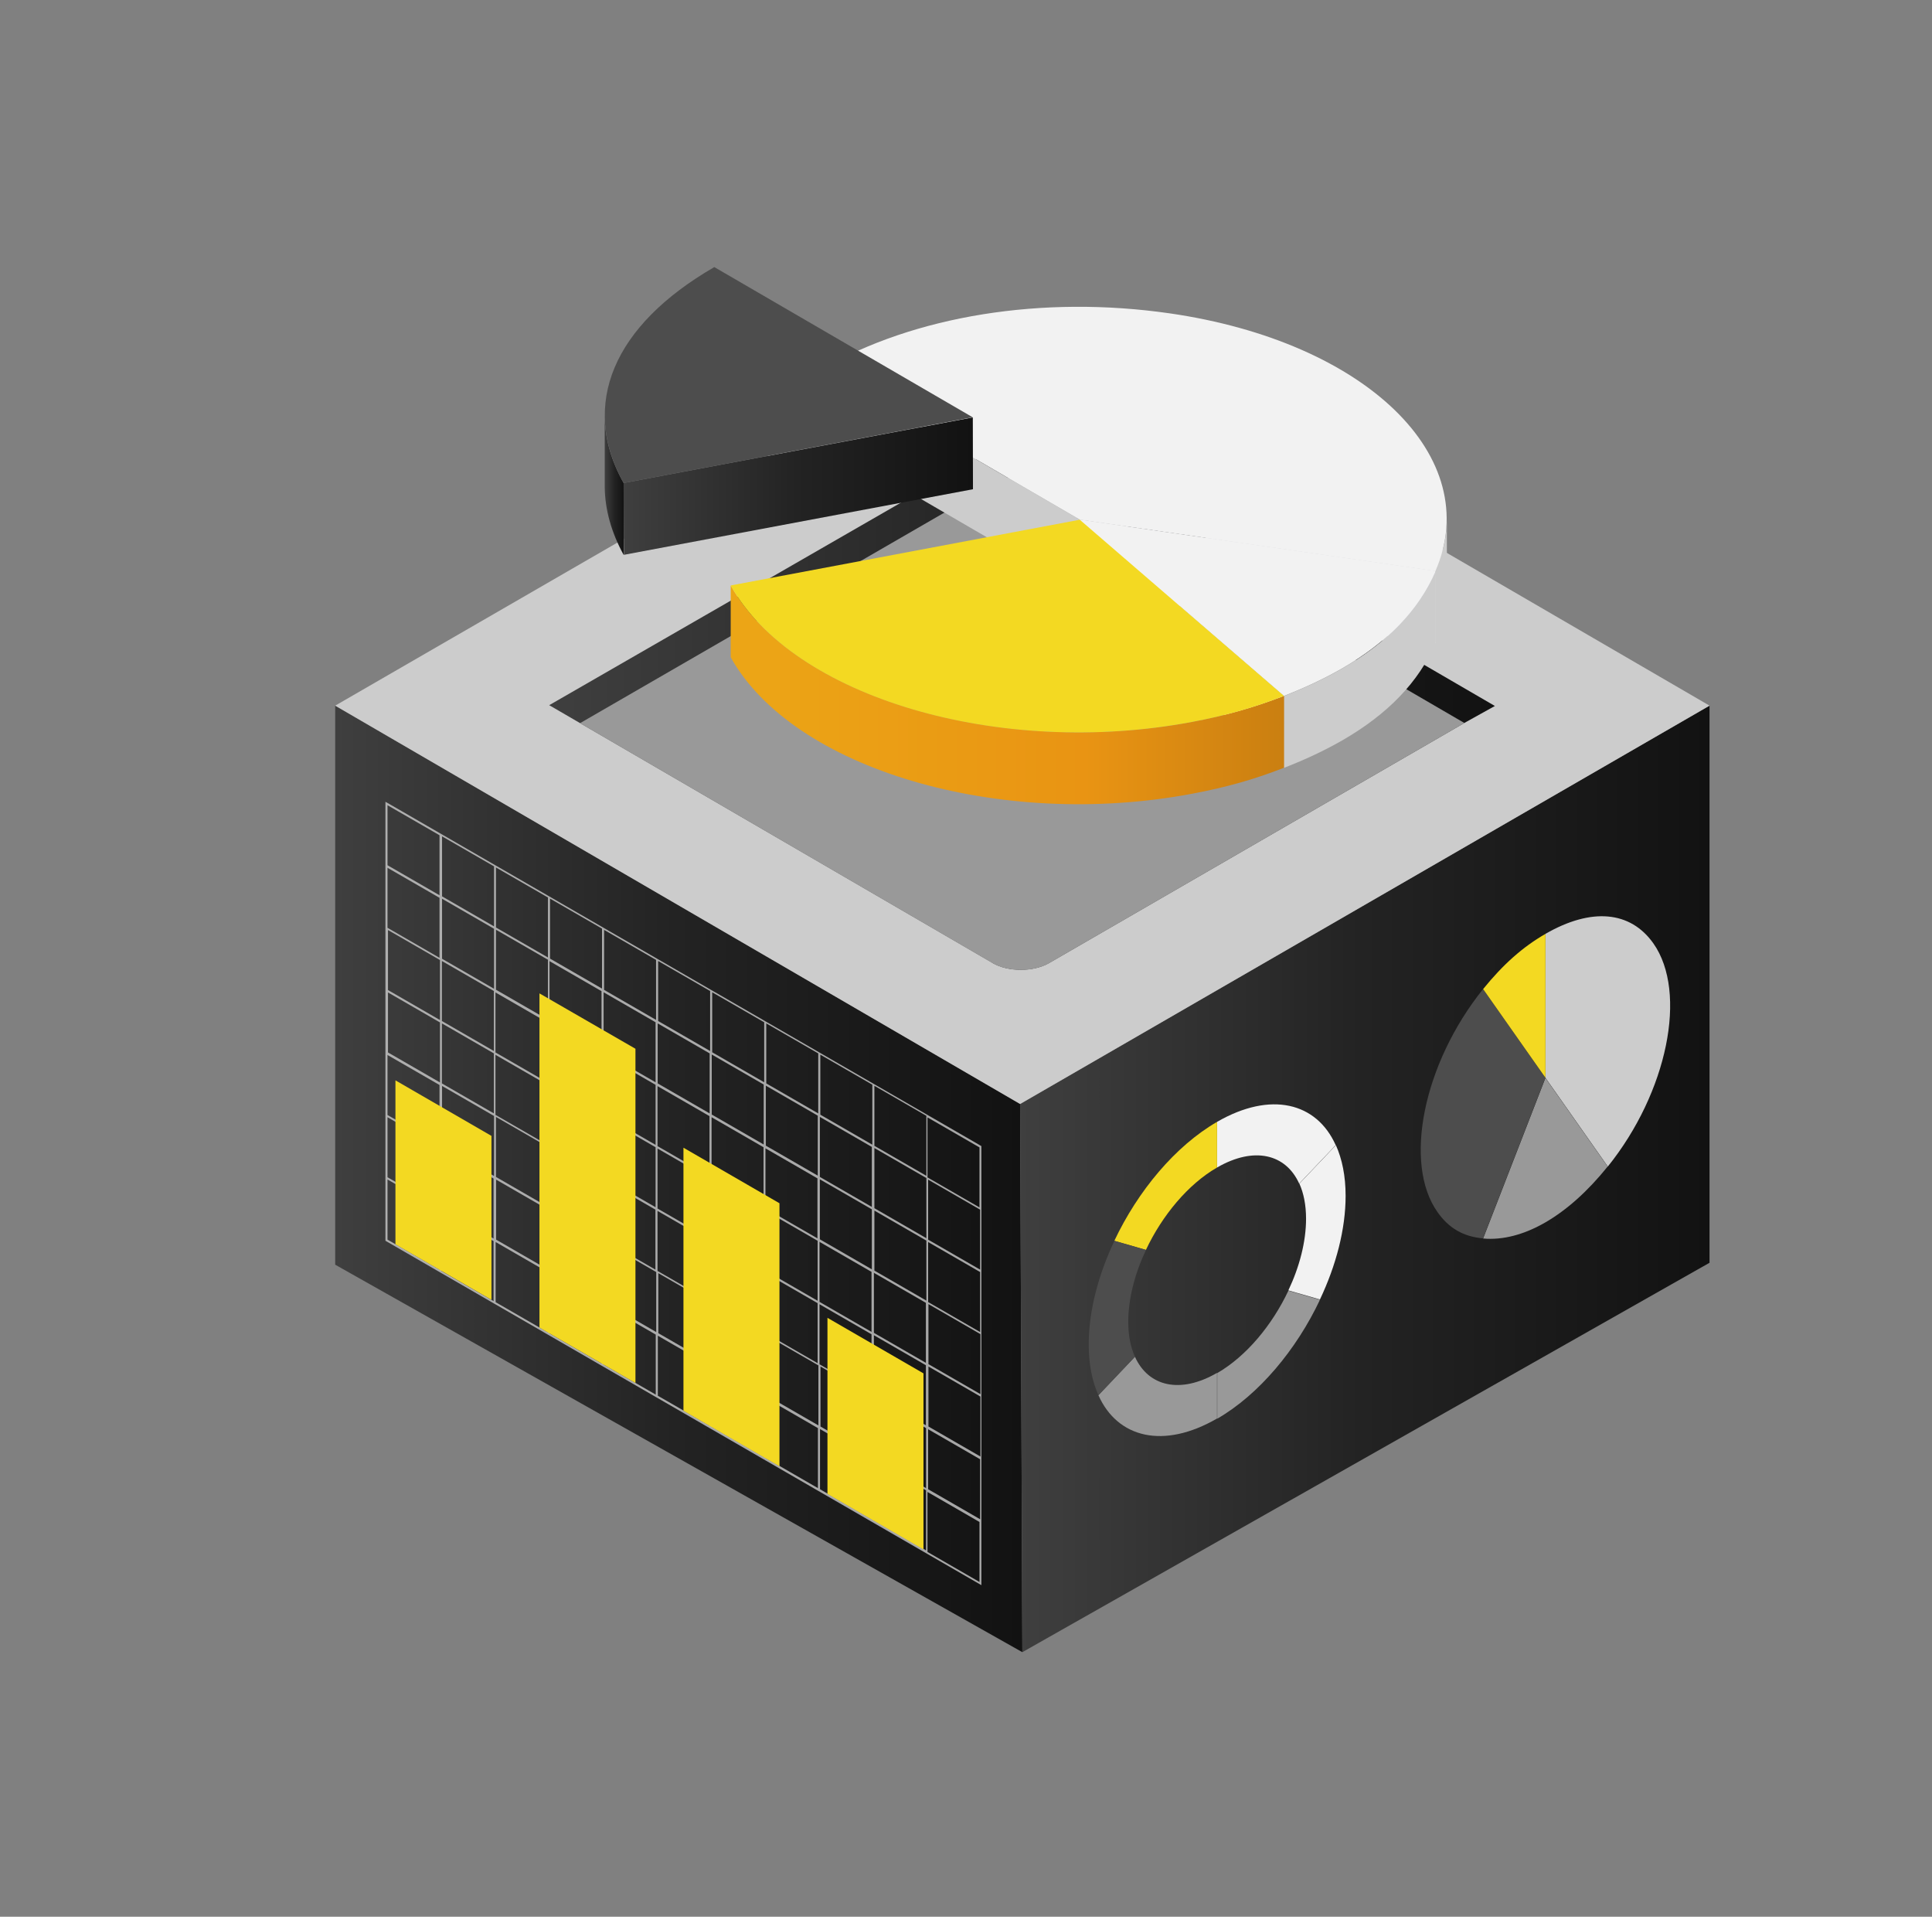 <svg width="123" height="122" viewBox="0 0 123 122" fill="none" xmlns="http://www.w3.org/2000/svg">
<rect x="0" y="0" width="123" height="122" fill="#808080" stroke="none"/>
<g clip-path="url(#clip0_2607_8280)">
<path d="M21.34 44.914V80.497L65.088 105.16L64.946 70.268L21.34 44.914Z" fill="url(#paint0_linear_2607_8280)"/>
<path d="M64.945 70.268L65.088 105.16L108.836 80.375V44.914L64.945 70.268Z" fill="url(#paint1_linear_2607_8280)"/>
<path d="M62.611 21.074L21.34 44.914L64.946 70.268L108.837 44.914L67.83 21.074C66.388 20.241 64.053 20.241 62.611 21.074Z" fill="#CCCCCC"/>
<path d="M63.2 61.299C64.185 61.868 65.789 61.868 66.784 61.299L93.232 46.012L95.171 44.935L66.956 28.53C65.972 27.951 64.357 27.951 63.373 28.53L34.965 44.884L63.21 61.299H63.2Z" fill="url(#paint2_linear_2607_8280)"/>
<path d="M36.926 46.03L63.201 61.308C64.186 61.877 65.79 61.877 66.785 61.308L93.233 46.02L66.968 30.743C65.983 30.164 64.369 30.164 63.384 30.743L36.926 46.03Z" fill="#999999"/>
<g opacity="0.8">
<path d="M24.539 51.029V78.974L62.48 100.894V72.95L62.45 72.93L24.641 51.09L24.549 51.039L24.539 51.029ZM24.671 71.111L27.981 73.021V76.84L24.671 74.931V71.111ZM62.358 76.85L59.048 74.941V71.121L62.358 73.031V76.85ZM24.671 51.253L27.981 53.162V56.982L24.671 55.072V51.253ZM45.17 71.04V74.86L41.86 72.95V69.131L45.17 71.04ZM41.86 76.922V73.102L45.17 75.012V78.831L41.86 76.922ZM48.611 76.993V80.812L45.302 78.902V75.083L48.611 76.993ZM38.428 74.931V71.111L41.738 73.021V76.84L38.428 74.931ZM38.428 70.959V67.14L41.738 69.049V72.869L38.428 70.959ZM48.611 73.021V76.84L45.302 74.931V71.111L48.611 73.021ZM52.053 78.974V82.793L48.743 80.883V77.064L52.053 78.974ZM52.053 82.945V86.765L48.743 84.855V81.036L52.053 82.945ZM48.611 84.784L45.302 82.874V79.055L48.611 80.965V84.784ZM45.17 82.803L41.86 80.893V77.074L45.17 78.984V82.803ZM41.728 80.812L38.418 78.902V75.083L41.728 76.993V80.812ZM34.976 72.94V69.12L38.286 71.03V74.85L34.976 72.94ZM34.976 68.968V65.149L38.286 67.058V70.878L34.976 68.968ZM52.043 75.002V78.821L48.733 76.912V73.092L52.043 75.002ZM55.485 80.954V84.774L52.175 82.864V79.045L55.485 80.954ZM55.485 84.926V88.745L52.175 86.836V83.016L55.485 84.926ZM34.986 76.912V73.092L38.296 75.002V78.821L34.986 76.912ZM31.544 70.959V67.14L34.854 69.049V72.869L31.544 70.959ZM31.544 66.987V63.168L34.854 65.078V68.897L31.544 66.987ZM34.986 64.996V61.177L38.296 63.087V66.906L34.986 64.996ZM38.428 63.158L41.738 65.067V68.887L38.428 66.977V63.158ZM41.87 65.138L45.18 67.048V70.868L41.87 68.958V65.138ZM45.312 67.119L48.622 69.029V72.848L45.312 70.939V67.109V67.119ZM48.754 69.1L52.063 71.01V74.829L48.754 72.919V69.1ZM52.195 71.091L55.505 73.001V76.82L52.195 74.91V71.081V71.091ZM55.505 76.972V80.792L52.195 78.882V75.063L55.505 76.972ZM58.947 82.925V86.744L55.637 84.835V81.015L58.947 82.925ZM58.947 86.897V90.716L55.637 88.806V84.987L58.947 86.897ZM31.575 74.91V71.091L34.885 73.001V76.82L31.575 74.91ZM28.133 68.958V65.138L31.443 67.048V70.868L28.133 68.958ZM28.133 64.986V61.167L31.443 63.077V66.896L28.133 64.986ZM31.575 63.005V59.176L34.885 61.086V64.905L31.575 62.995V63.005ZM31.575 59.034V55.214L34.885 57.124V60.943L31.575 59.034ZM35.017 57.195L38.327 59.105V62.924L35.017 61.014V57.195ZM38.459 59.186L41.768 61.096V64.915L38.459 63.005V59.186ZM41.9 61.167L45.21 63.077V66.896L41.9 64.986V61.167ZM45.342 63.158L48.652 65.067V68.887L45.342 66.977V63.158ZM48.784 65.138L52.094 67.048V70.868L48.784 68.958V65.138ZM52.226 67.129L55.536 69.039V72.859L52.226 70.949V67.129ZM55.668 69.11L58.977 71.02V74.839L55.668 72.93V69.11ZM58.977 74.992V78.811L55.668 76.901V73.072L58.977 74.981V74.992ZM58.977 78.963V82.783L55.668 80.873V77.054L58.977 78.963ZM62.419 84.916V88.735L59.109 86.826V83.006L62.419 84.916ZM62.419 92.707L59.109 90.797V86.978L62.419 88.888V92.707ZM55.546 88.888V92.707L52.236 90.797V86.978L55.546 88.888ZM52.104 90.726L48.794 88.817V84.997L52.104 86.907V90.726ZM48.662 88.745L45.352 86.836V83.016L48.662 84.926V88.745ZM45.22 86.765L41.911 84.855V81.036L45.22 82.945V86.765ZM41.779 84.784L38.469 82.874V79.055L41.779 80.965V84.784ZM38.337 82.803L35.027 80.893V77.074L38.337 78.984V82.803ZM34.895 80.812L31.585 78.902V75.083L34.895 76.993V80.812ZM28.143 72.94V69.12L31.453 71.03V74.85L28.143 72.94ZM24.701 66.987V63.168L28.011 65.078V68.897L24.701 66.987ZM24.701 63.016V59.196L28.011 61.106V64.925L24.701 63.016ZM28.143 61.025V57.205L31.453 59.115V62.934L28.143 61.025ZM28.143 57.053V53.233L31.453 55.143V58.963L28.143 57.053ZM62.399 80.812L59.089 78.902V75.083L62.399 76.993V80.812ZM62.399 84.784L59.089 82.874V79.055L62.399 80.965V84.784ZM62.399 96.699L59.089 94.789V90.97L62.399 92.88V96.699ZM58.957 94.718L55.647 92.808V88.989L58.957 90.899V94.718ZM58.957 94.86V98.68L55.647 96.77V92.951L58.957 94.86ZM55.515 96.699L52.206 94.789V90.96L55.515 92.87V96.699ZM52.074 94.718L48.764 92.808V88.989L52.074 90.899V94.728V94.718ZM48.632 92.727L45.322 90.818V86.998L48.632 88.908V92.727ZM45.19 90.746L41.88 88.837V85.017L45.19 86.927V90.746ZM41.748 88.766L38.438 86.856V83.037L41.748 84.946V88.776V88.766ZM38.306 86.785L34.996 84.875V81.056L38.306 82.966V86.785ZM34.864 84.794L31.555 82.884V79.055L34.864 80.965V84.784V84.794ZM31.423 82.813L28.113 80.903V77.084L31.423 78.994V82.823V82.813ZM28.113 76.932V73.102L31.423 75.012V78.831L28.113 76.922V76.932ZM24.671 67.15L27.981 69.059V72.879L24.671 70.969V67.15ZM24.671 55.235L27.981 57.144V60.964L24.671 59.054V55.235ZM62.358 100.691L59.048 98.781V94.962L62.358 96.872V100.691ZM24.671 78.902V75.073L27.981 76.983V80.812L24.671 78.902Z" fill="#CCCCCC"/>
</g>
<path d="M52.68 95.083L58.792 98.618V87.414L52.68 83.879V95.083Z" fill="#F3D922"/>
<path d="M43.512 89.791L49.624 93.326V76.586L43.512 73.051V89.791Z" fill="#F3D922"/>
<path d="M25.176 79.196L31.288 82.731V72.299L25.176 68.764V79.196Z" fill="#F3D922"/>
<path d="M34.344 84.499L40.456 88.024V66.753L34.344 63.228V84.499Z" fill="#F3D922"/>
<path d="M98.391 68.603L102.36 74.251C106.158 69.527 107.457 63.168 105.264 60.05C103.802 57.978 101.315 57.754 98.391 59.44V68.603Z" fill="#CCCCCC"/>
<path d="M98.392 68.602L94.422 78.831C96.95 79.054 99.823 77.398 102.351 74.249L98.382 68.602H98.392Z" fill="#999999"/>
<path d="M98.388 68.603L94.419 62.955C90.622 67.678 89.322 74.037 91.515 77.146C92.246 78.182 93.16 78.71 94.419 78.822L98.388 68.593V68.603Z" fill="#4D4D4D"/>
<path d="M98.392 68.602V59.44C96.93 60.283 95.691 61.39 94.422 62.954L98.392 68.602Z" fill="#F3D922"/>
<path d="M82.024 82.152L84.034 82.731C82.542 85.89 80.166 88.755 77.496 90.299V87.394C79.344 86.327 80.989 84.346 82.024 82.152Z" fill="#999999"/>
<path d="M72.255 86.357C73.108 88.247 75.128 88.745 77.483 87.383V90.288C74.072 92.259 71.148 91.528 69.93 88.805L72.255 86.357Z" fill="#999999"/>
<path d="M77.484 74.311V71.406C80.896 69.436 83.82 70.167 85.038 72.889L82.713 75.337C81.86 73.448 79.84 72.95 77.484 74.311Z" fill="#F2F2F2"/>
<path d="M83.15 77.582C83.15 76.698 82.998 75.946 82.724 75.337L85.049 72.889C85.445 73.772 85.668 74.849 85.668 76.119C85.668 78.242 85.059 80.548 84.034 82.711L82.023 82.132C82.734 80.629 83.15 79.034 83.15 77.561V77.582Z" fill="#F2F2F2"/>
<path d="M72.956 79.553L70.945 78.974C72.438 75.815 74.814 72.95 77.484 71.406V74.311C75.636 75.378 73.991 77.359 72.956 79.553Z" fill="#F3D922"/>
<path d="M71.83 84.122C71.83 85.006 71.983 85.758 72.257 86.357L69.932 88.805C69.536 87.921 69.312 86.845 69.312 85.575C69.312 83.452 69.922 81.146 70.947 78.982L72.957 79.561C72.247 81.065 71.83 82.66 71.83 84.132V84.122Z" fill="#4D4D4D"/>
<path d="M52.297 23.51L52.307 28.081L68.765 37.65L68.745 33.078L52.297 23.51Z" fill="#CCCCCC"/>
<path d="M68.742 33.08L68.763 37.651L91.393 40.922L91.383 36.351L68.742 33.08Z" fill="#F4F4FB"/>
<path d="M91.383 36.35V40.921C91.88 39.804 92.114 38.676 92.114 37.569V32.998C92.114 34.105 91.87 35.223 91.383 36.35Z" fill="#CCCCCC"/>
<path d="M52.297 23.511L68.755 33.079L91.385 36.35C94.543 29.097 86.969 21.753 74.471 19.945C66.379 18.777 58.216 20.087 52.297 23.511Z" fill="#F2F2F2"/>
<path d="M68.742 33.08L81.738 44.294C83.119 43.756 84.357 43.167 85.454 42.537C88.358 40.861 90.307 38.829 91.383 36.351L68.752 33.08H68.742Z" fill="#F2F2F2"/>
<path d="M68.742 33.08L68.763 37.651L81.748 48.865L81.738 44.304L68.742 33.08Z" fill="#F4F4FB"/>
<path d="M81.742 44.303V48.874C83.133 48.336 84.372 47.746 85.468 47.117C88.372 45.441 90.321 43.409 91.397 40.93V36.359C90.311 38.838 88.362 40.87 85.458 42.545C84.362 43.175 83.123 43.764 81.742 44.303Z" fill="#CCCCCC"/>
<path d="M46.52 37.264V41.835C50.479 48.945 63.627 52.836 75.902 50.52C78.064 50.113 79.872 49.605 81.75 48.864V44.293C79.851 45.024 78.044 45.542 75.892 45.949C63.617 48.255 50.469 44.364 46.52 37.264Z" fill="url(#paint3_linear_2607_8280)"/>
<path d="M46.52 37.265C50.469 44.376 63.617 48.266 75.892 45.95C78.054 45.544 79.851 45.036 81.74 44.294L68.744 33.08L46.52 37.265Z" fill="#F3D922"/>
<path d="M38.5 26.457V31.028C38.52 32.44 38.916 33.882 39.708 35.325V30.754C38.896 29.311 38.5 27.869 38.5 26.457Z" fill="url(#paint4_linear_2607_8280)"/>
<path d="M39.699 30.743L39.719 35.314L61.944 31.139L61.934 26.568L39.699 30.743Z" fill="url(#paint5_linear_2607_8280)"/>
<path d="M45.476 17C39.029 20.728 36.927 25.736 39.699 30.744L61.923 26.558L45.476 17Z" fill="#4D4D4D"/>
</g>
<defs>
<linearGradient id="paint0_linear_2607_8280" x1="21.34" y1="75.041" x2="65.088" y2="75.041" gradientUnits="userSpaceOnUse">
<stop stop-color="#3F3F3F"/>
<stop offset="0.495" stop-color="#232323"/>
<stop offset="1" stop-color="#121212"/>
</linearGradient>
<linearGradient id="paint1_linear_2607_8280" x1="64.945" y1="75.041" x2="108.836" y2="75.041" gradientUnits="userSpaceOnUse">
<stop stop-color="#3F3F3F"/>
<stop offset="0.495" stop-color="#232323"/>
<stop offset="1" stop-color="#121212"/>
</linearGradient>
<linearGradient id="paint2_linear_2607_8280" x1="34.965" y1="44.913" x2="95.171" y2="44.913" gradientUnits="userSpaceOnUse">
<stop stop-color="#3F3F3F"/>
<stop offset="0.495" stop-color="#232323"/>
<stop offset="1" stop-color="#121212"/>
</linearGradient>
<linearGradient id="paint3_linear_2607_8280" x1="46.52" y1="44.227" x2="81.75" y2="44.227" gradientUnits="userSpaceOnUse">
<stop stop-color="#ECA616"/>
<stop offset="0.64" stop-color="#E99413"/>
<stop offset="1" stop-color="#CA7F11"/>
</linearGradient>
<linearGradient id="paint4_linear_2607_8280" x1="38.5" y1="30.892" x2="39.708" y2="30.892" gradientUnits="userSpaceOnUse">
<stop stop-color="#3F3F3F"/>
<stop offset="0.495" stop-color="#232323"/>
<stop offset="1" stop-color="#121212"/>
</linearGradient>
<linearGradient id="paint5_linear_2607_8280" x1="39.699" y1="30.942" x2="61.944" y2="30.942" gradientUnits="userSpaceOnUse">
<stop stop-color="#3F3F3F"/>
<stop offset="0.495" stop-color="#232323"/>
<stop offset="1" stop-color="#121212"/>
</linearGradient>
<clipPath id="clip0_2607_8280">
<rect width="87.497" height="88.16" fill="white" transform="translate(21.34 17)"/>
</clipPath>
</defs>
</svg>

